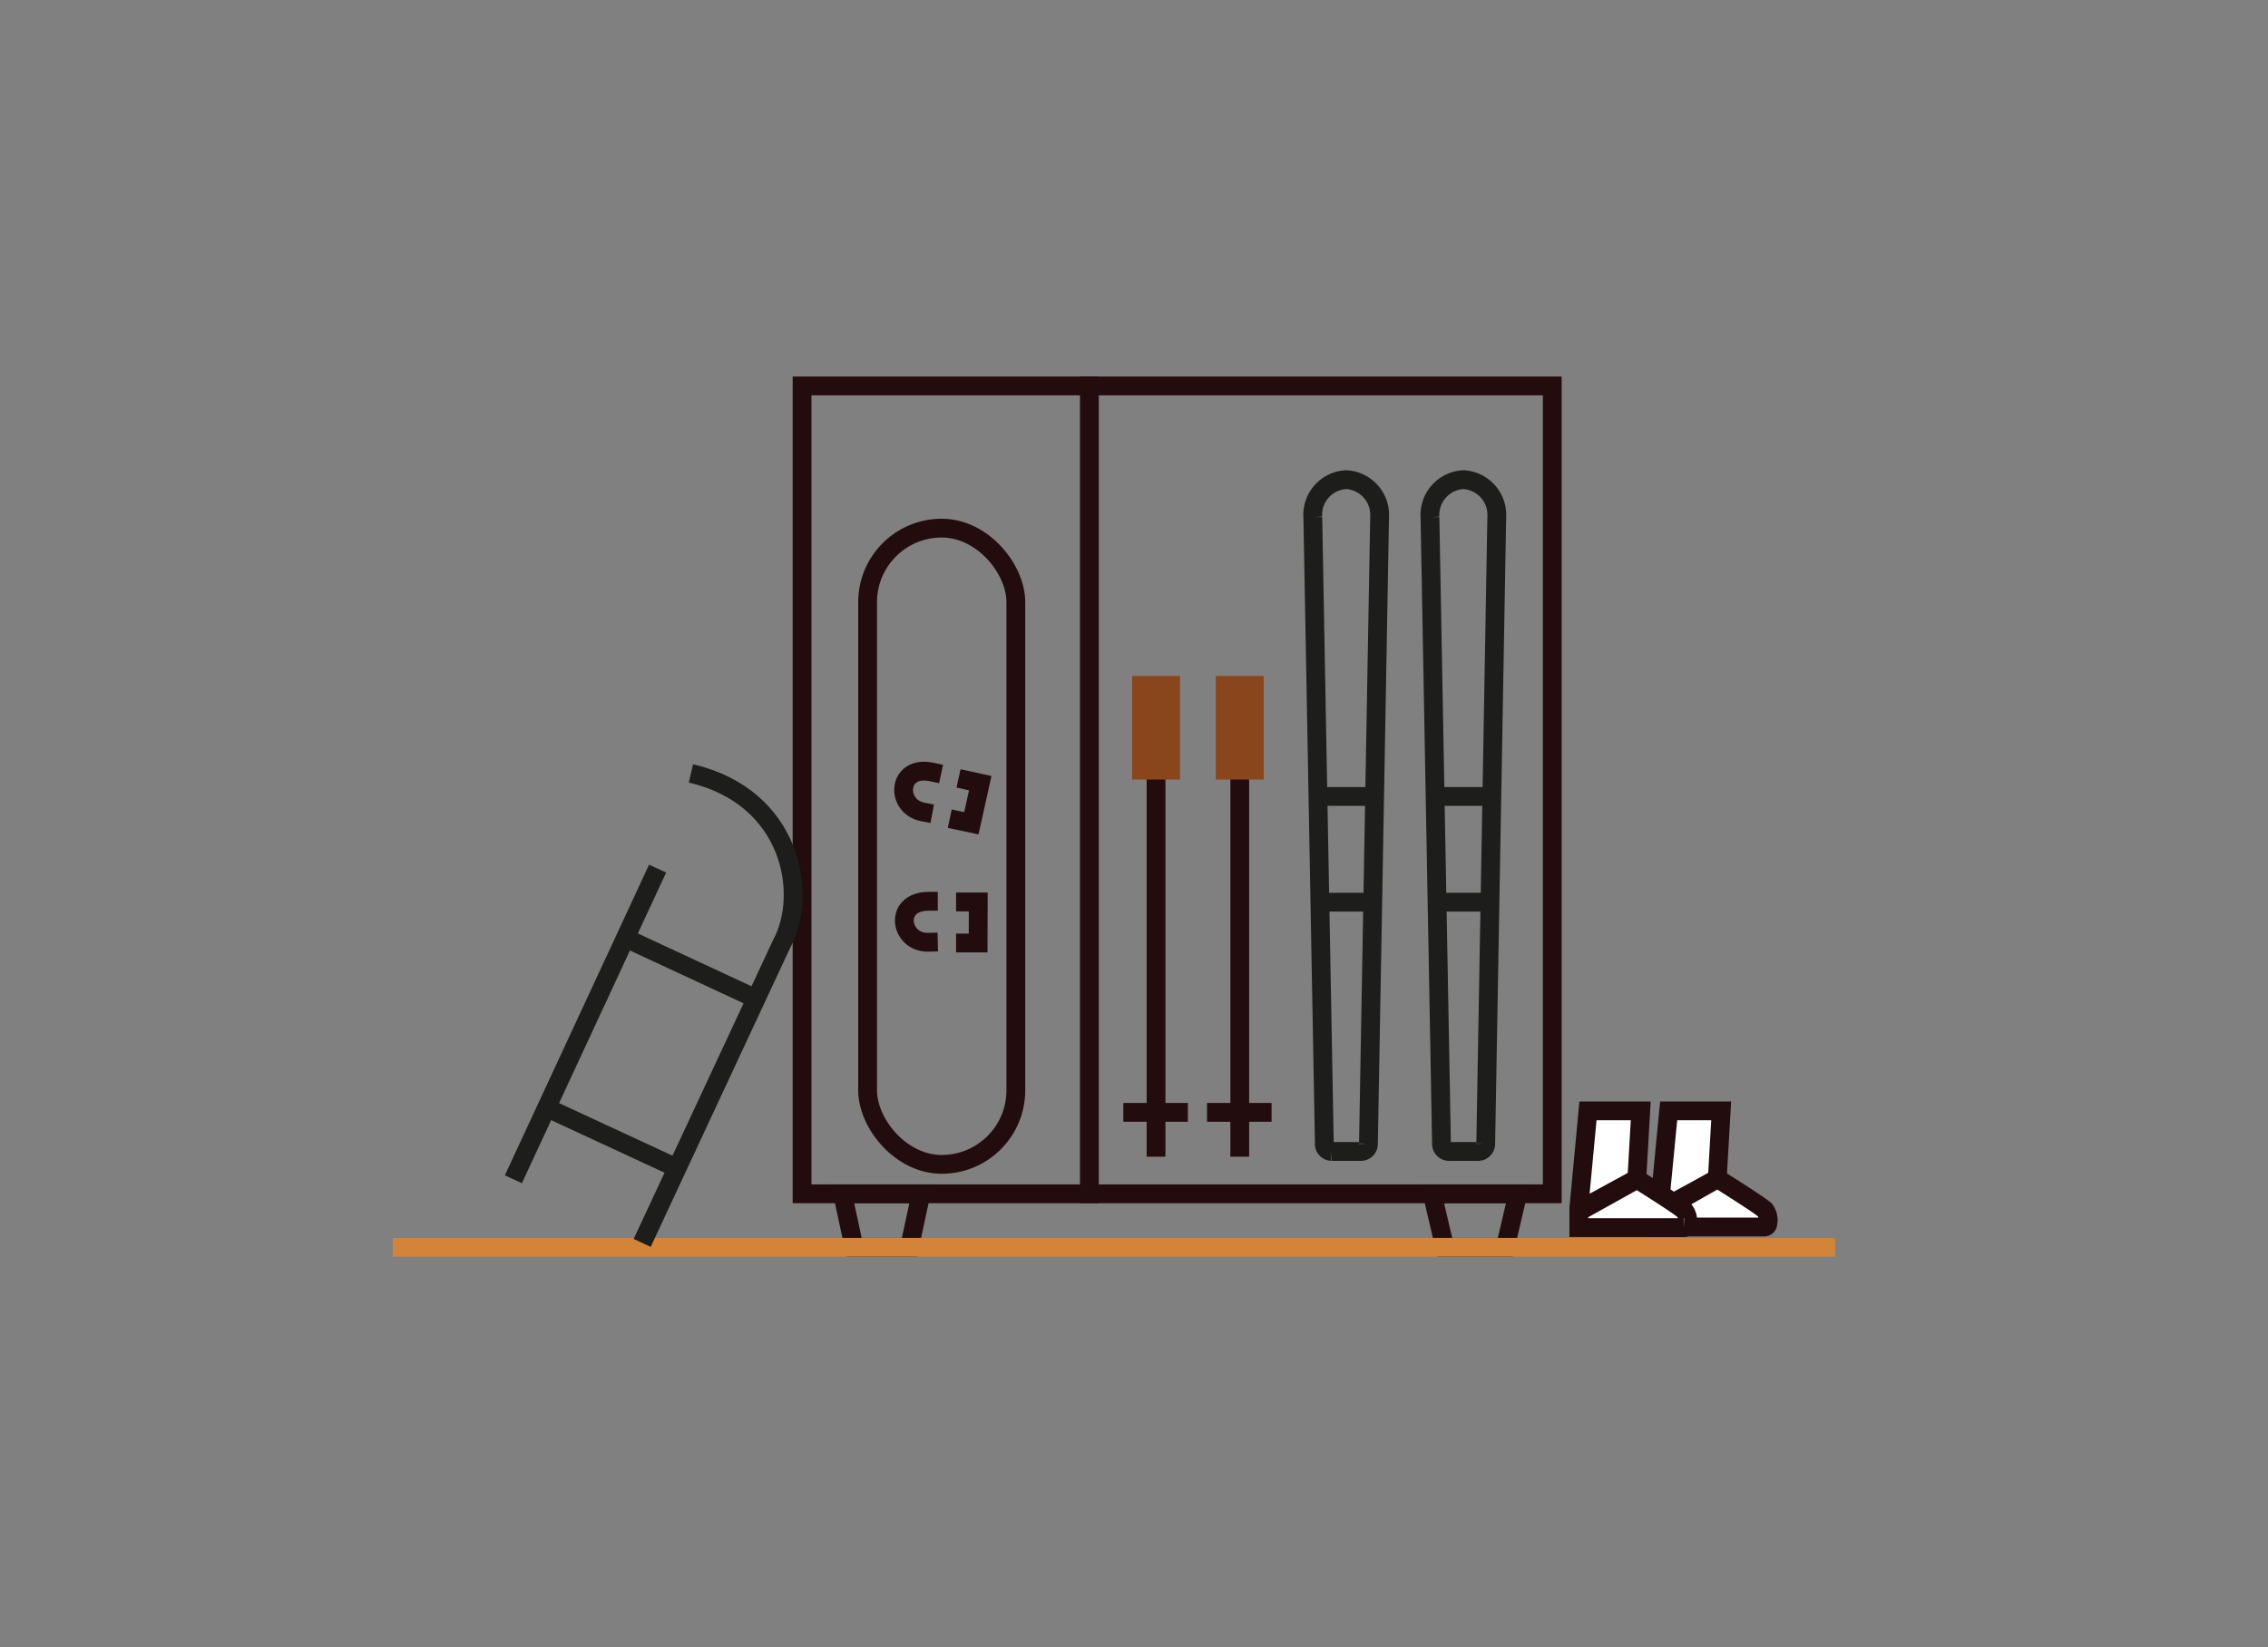 <svg id="Livello_1" data-name="Livello 1" xmlns="http://www.w3.org/2000/svg" viewBox="0 0 181 131.5"><rect x="0" y="0" width="181" height="131.5" fill="#808080" stroke="none"/><defs><style>.cls-1,.cls-2,.cls-4,.cls-6{fill:none;}.cls-1{stroke:#1d1d1b;}.cls-1,.cls-3,.cls-4,.cls-5,.cls-6{stroke-miterlimit:10;}.cls-1,.cls-2,.cls-4,.cls-5,.cls-6{stroke-width:1.5px;}.cls-2,.cls-4,.cls-5{stroke:#220c0e;}.cls-2,.cls-4{stroke-linecap:square;}.cls-2{stroke-linejoin:round;}.cls-3{fill:#89451c;stroke:#89451c;}.cls-5{fill:#fff;}.cls-6{stroke:#d48438;}</style></defs><title>Deposito sci</title><path class="cls-1" d="M108.64,91.92h-2.39a.6.6,0,0,1-.56-.63l-.92-50a2.81,2.81,0,0,1,2.66-3h0a2.82,2.82,0,0,1,2.67,3l-.89,50A.6.6,0,0,1,108.64,91.92Z"/><line class="cls-1" x1="105.11" y1="63.58" x2="109.77" y2="63.58"/><line class="cls-1" x1="105.27" y1="72.02" x2="109.61" y2="72.02"/><path class="cls-1" d="M118,91.92h-2.39a.6.6,0,0,1-.57-.63l-.92-50a2.82,2.82,0,0,1,2.67-3h0a2.82,2.82,0,0,1,2.66,3l-.88,50A.61.61,0,0,1,118,91.92Z"/><line class="cls-1" x1="114.49" y1="63.58" x2="119.15" y2="63.58"/><line class="cls-1" x1="114.64" y1="72.02" x2="118.99" y2="72.02"/><line class="cls-2" x1="97.08" y1="88.8" x2="100.73" y2="88.8"/><line class="cls-2" x1="98.94" y1="61.73" x2="98.94" y2="91.59"/><line class="cls-2" x1="90.4" y1="88.8" x2="94.05" y2="88.8"/><line class="cls-2" x1="92.26" y1="61.73" x2="92.26" y2="91.59"/><rect class="cls-3" x="90.85" y="54.46" width="2.82" height="7.27"/><rect class="cls-3" x="97.53" y="54.46" width="2.82" height="7.27"/><rect class="cls-4" x="64.01" y="30.81" width="59.87" height="64.49"/><polygon class="cls-4" points="72.58 99.57 68.16 99.57 67.24 95.3 73.5 95.3 72.58 99.57"/><polygon class="cls-4" points="120.13 99.57 115.3 99.57 114.3 95.3 121.13 95.3 120.13 99.57"/><line class="cls-4" x1="86.94" y1="95.3" x2="86.94" y2="30.81"/><rect class="cls-4" x="69.24" y="42.16" width="11.83" height="50.79" rx="5.91"/><polyline class="cls-4" points="76.53 65.51 77.52 65.72 78.23 62.52 77.23 62.3"/><path class="cls-4" d="M73.66,64.82c-2.25-.43-2.07-3.79.71-3.19"/><polyline class="cls-4" points="77.05 75.28 78.06 75.28 78.07 72 77.05 72"/><path class="cls-4" d="M74.09,75.22c-2.28.06-2.82-3.26,0-3.27"/><path class="cls-5" d="M133.17,88.68l-.75,7.75a.11.11,0,0,0,.16.1l4.47-2.44.31-5.41Z"/><path class="cls-5" d="M132.42,96.73l0,1.22h8.37a.28.28,0,0,0,.29-.25,1.39,1.39,0,0,0-.22-1.1c-.42-.41-3.79-2.51-3.79-2.51Z"/><path class="cls-5" d="M126.73,88.68,126,96.43a.11.11,0,0,0,.16.1l4.47-2.44.31-5.41Z"/><path class="cls-5" d="M126,96.73,126,98h8.37a.28.28,0,0,0,.29-.25,1.35,1.35,0,0,0-.23-1.1c-.41-.41-3.78-2.51-3.78-2.51Z"/><g id="Livello_2" data-name="Livello 2"><line class="cls-6" x1="31.35" y1="99.57" x2="146.45" y2="99.57"/></g><path class="cls-1" d="M55.14,61.74c8.07,1.89,9.4,9.64,7.23,13.63L51.25,99.22"/><line class="cls-1" x1="54.59" y1="93.51" x2="43.48" y2="88.36"/><line class="cls-1" x1="60.34" y1="79.73" x2="49.95" y2="74.9"/><line class="cls-1" x1="40.97" y1="94.14" x2="52.48" y2="69.34"/></svg>